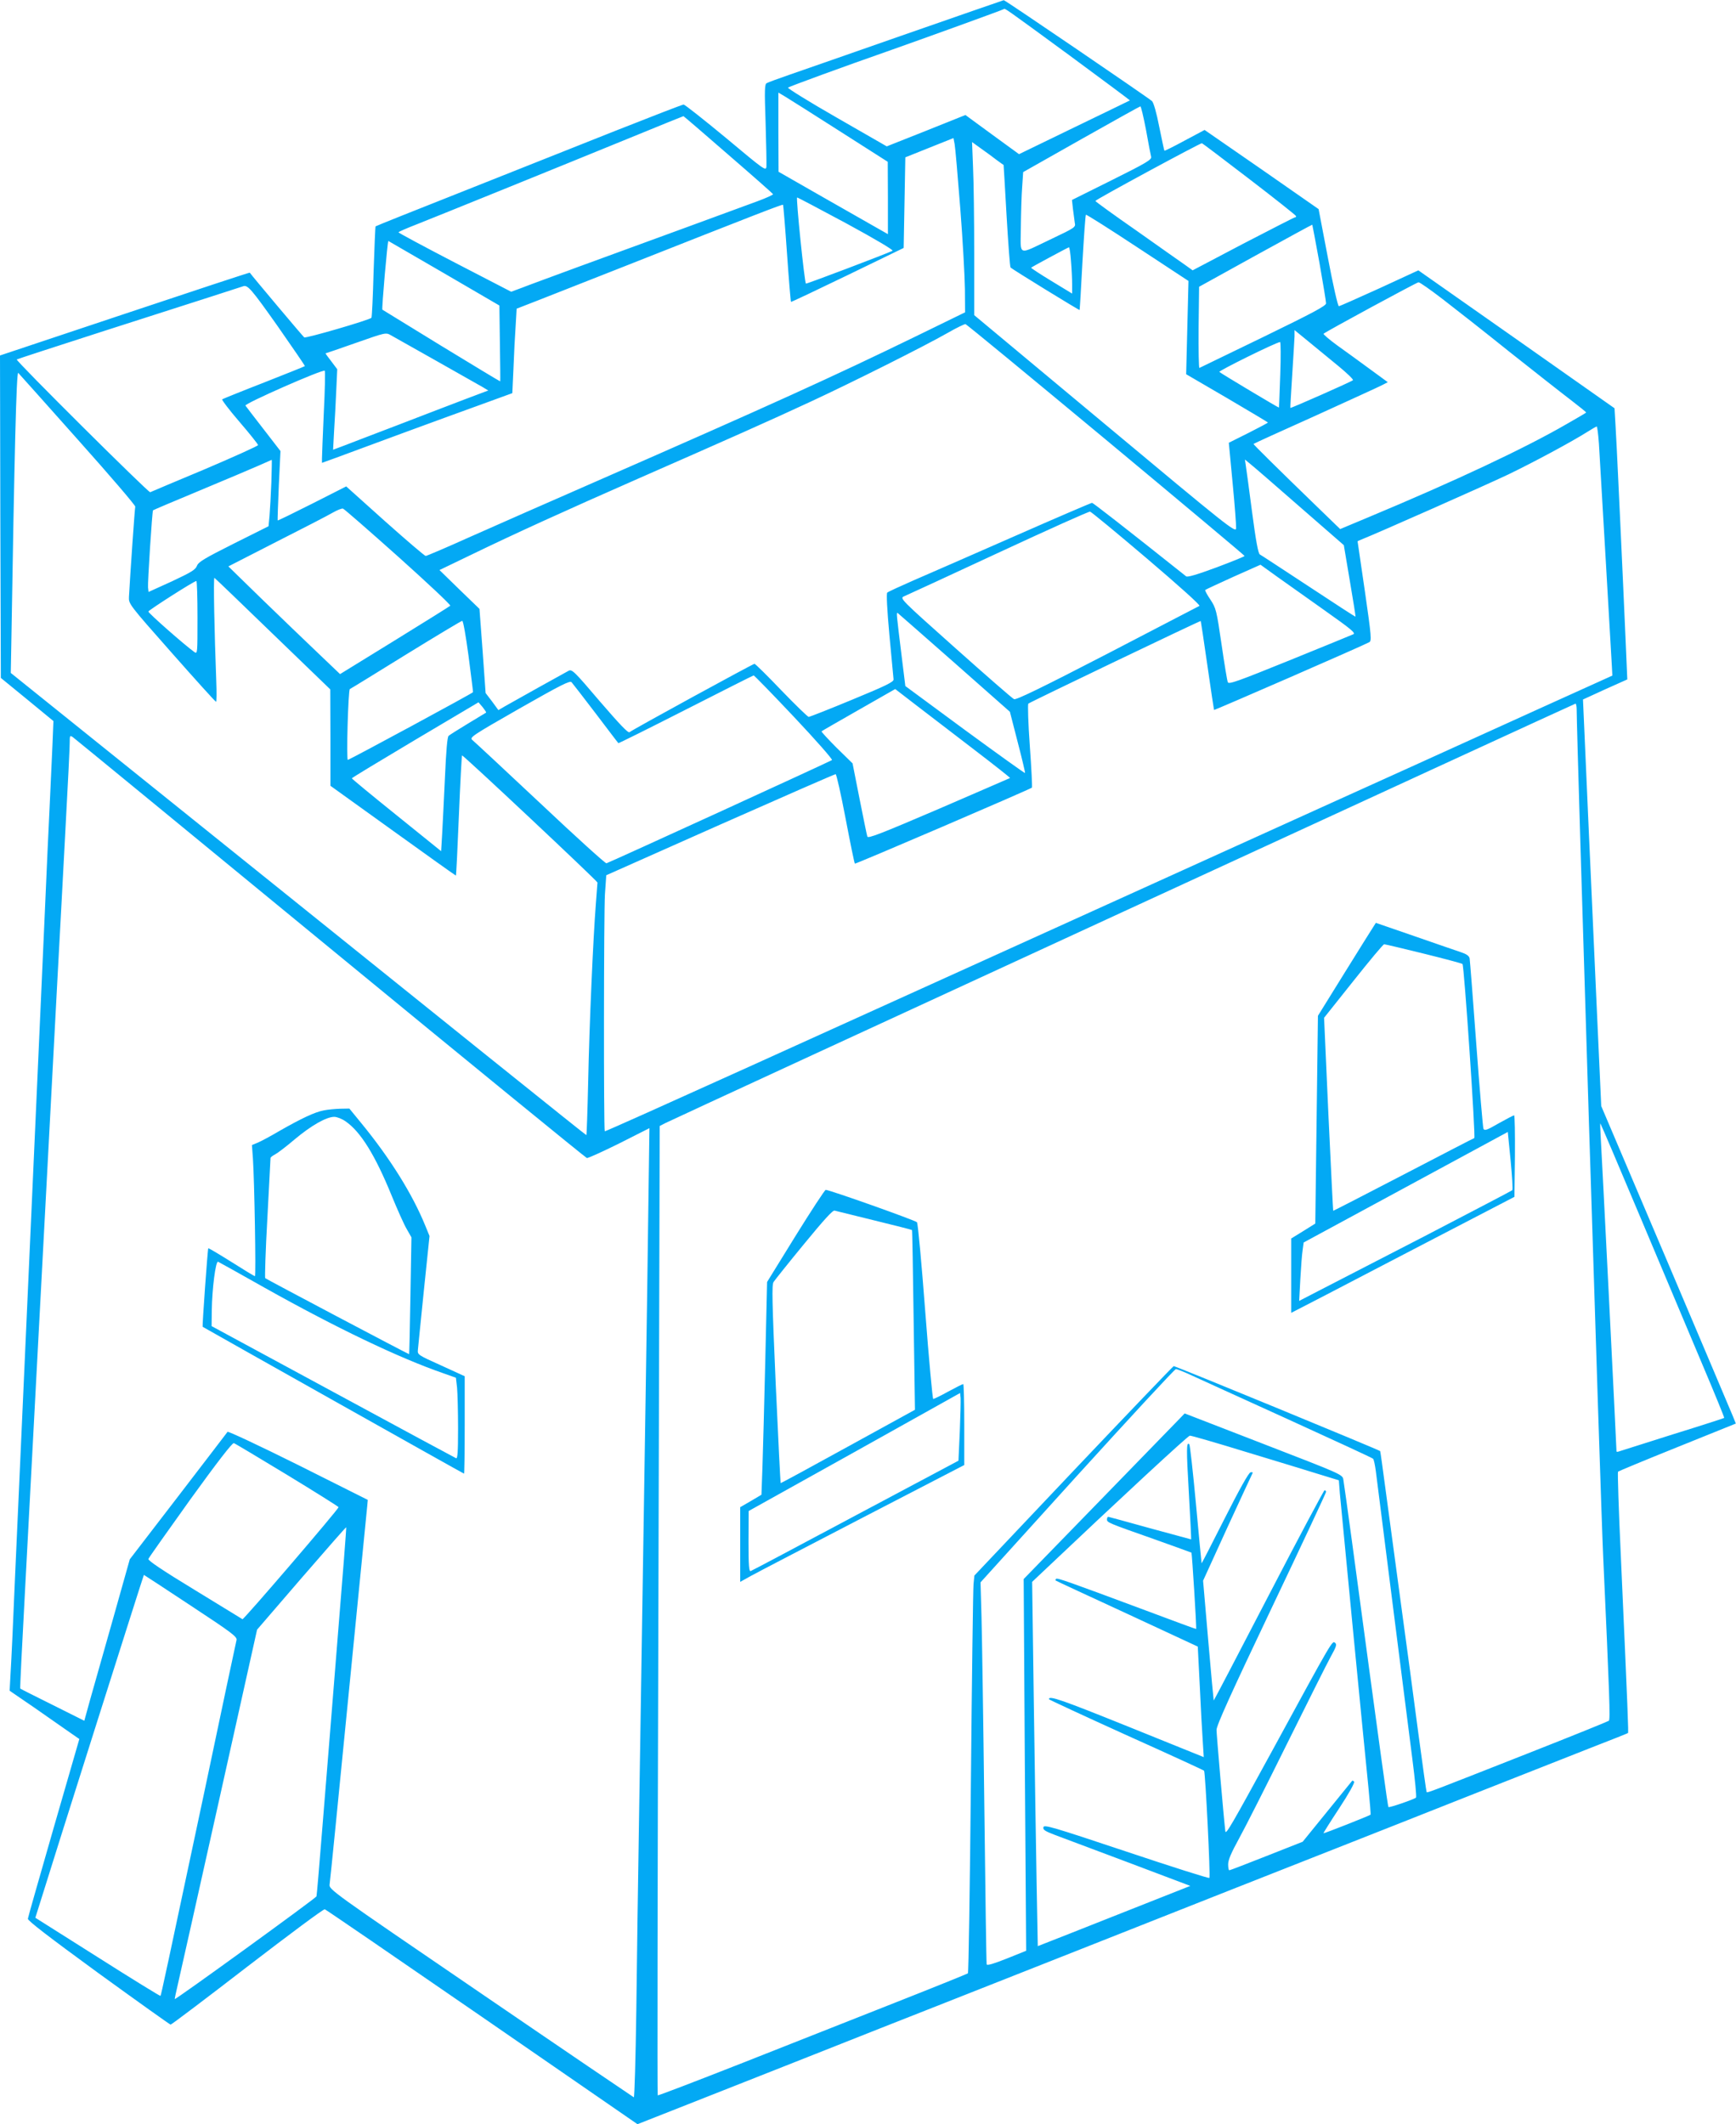 <?xml version="1.0" standalone="no"?>
<!DOCTYPE svg PUBLIC "-//W3C//DTD SVG 20010904//EN"
 "http://www.w3.org/TR/2001/REC-SVG-20010904/DTD/svg10.dtd">
<svg version="1.0" xmlns="http://www.w3.org/2000/svg"
 width="1046pt" height="1280pt" viewBox="0 0 1046 1280"
 preserveAspectRatio="xMidYMid meet">
<g transform="translate(0,1280) scale(0.1,-0.1)"
fill="#03a9f4" stroke="none">
<path d="M5460 12595 c-322 -113 -639 -223 -705 -246 -66 -23 -127 -45 -135
-50 -13 -6 -14 -38 -7 -241 4 -128 6 -246 5 -262 -3 -28 -12 -21 -244 173
-133 110 -248 201 -255 201 -7 0 -193 -72 -413 -159 -221 -88 -635 -252 -921
-366 -286 -113 -521 -207 -522 -209 -2 -2 -7 -125 -12 -275 -4 -149 -10 -274
-13 -276 -14 -14 -395 -125 -405 -118 -8 6 -316 372 -328 390 -1 2 -340 -110
-753 -248 l-752 -251 2 -971 3 -972 159 -130 158 -130 -6 -145 c-4 -80 -11
-237 -16 -350 -6 -113 -19 -410 -30 -660 -25 -569 -56 -1245 -75 -1675 -8
-181 -24 -532 -35 -780 -11 -247 -27 -598 -35 -780 -8 -181 -24 -532 -35 -780
-10 -247 -22 -500 -26 -561 l-6 -112 149 -102 c81 -57 176 -123 209 -146 l62
-43 -154 -533 c-84 -293 -155 -540 -156 -550 -2 -11 124 -108 424 -327 236
-171 432 -311 436 -311 5 0 213 157 463 350 250 192 459 348 466 345 7 -2 433
-294 948 -649 l936 -646 302 119 c166 66 498 196 737 291 239 95 604 239 810
320 206 81 560 221 785 310 783 310 1222 483 1570 620 193 76 568 224 835 330
267 105 584 230 705 278 121 47 222 87 224 89 4 3 0 107 -43 1068 -13 275 -20
503 -17 507 3 3 164 70 358 148 l352 142 -19 47 c-10 25 -193 456 -405 956
l-387 910 -29 635 c-16 349 -38 840 -49 1090 -11 250 -23 516 -26 590 l-6 135
133 61 134 60 -3 70 c-1 38 -12 263 -22 499 -11 237 -24 527 -30 645 -5 118
-13 261 -16 318 l-6 102 -591 416 -591 415 -234 -108 c-130 -59 -240 -108
-245 -108 -6 0 -36 132 -66 292 l-56 293 -343 239 -344 238 -120 -64 c-66 -36
-121 -63 -122 -61 -2 2 -15 66 -31 143 -16 83 -34 147 -44 156 -16 16 -887
610 -893 608 -2 0 -266 -92 -588 -204z m983 -128 c202 -149 366 -271 365 -272
-2 -1 -153 -75 -336 -163 l-332 -161 -162 118 -161 118 -237 -95 -237 -94
-301 173 c-166 95 -298 177 -294 181 6 6 345 130 597 218 196 69 700 251 703
255 7 6 -5 15 395 -278z m-1384 -457 l290 -185 1 -218 0 -218 -58 33 c-32 18
-181 103 -330 188 l-271 155 -1 239 0 238 39 -23 c22 -13 170 -107 330 -209z
m1846 8 c14 -79 28 -152 31 -163 4 -17 -27 -36 -236 -140 l-241 -120 6 -55 c4
-30 9 -67 11 -83 6 -26 2 -29 -139 -96 -211 -100 -187 -110 -186 71 1 84 4
193 8 242 l6 89 350 198 c193 109 353 198 356 198 4 1 19 -63 34 -141z m-2517
-150 c147 -127 268 -234 270 -238 1 -4 -41 -23 -95 -43 -117 -43 -675 -248
-1073 -393 -157 -58 -313 -115 -348 -129 l-62 -23 -340 176 c-187 97 -339 179
-339 182 0 3 50 25 112 49 129 51 825 333 1287 522 173 71 316 129 318 129 2
0 123 -104 270 -232z m1398 -323 c15 -192 27 -412 28 -489 l1 -138 -295 -144
c-501 -244 -894 -422 -1910 -867 -283 -124 -632 -277 -775 -341 -142 -64 -264
-116 -270 -116 -6 0 -116 94 -245 209 l-234 210 -205 -104 c-113 -57 -207
-103 -208 -101 -1 1 2 95 7 210 l10 208 -102 132 c-56 72 -105 136 -109 142
-9 11 467 221 478 210 3 -3 1 -117 -6 -253 -6 -137 -11 -260 -11 -275 l0 -27
83 30 c147 55 647 239 858 315 l206 75 7 152 c3 84 9 198 13 254 l6 103 126
49 c69 27 311 122 536 211 777 307 939 370 943 366 2 -2 13 -134 24 -293 11
-158 22 -290 24 -292 1 -2 155 71 341 161 l338 164 5 273 5 273 145 58 145 58
7 -36 c4 -21 19 -194 34 -387z m219 291 c22 -16 41 -30 42 -30 0 -1 9 -138 18
-306 10 -168 20 -308 24 -312 9 -10 414 -259 416 -256 1 2 9 130 17 286 9 156
18 286 21 288 2 3 143 -86 311 -197 l307 -202 -7 -281 -7 -281 247 -144 c135
-79 246 -146 246 -147 0 -2 -53 -30 -118 -63 l-118 -59 23 -243 c13 -134 22
-257 21 -273 -3 -27 -45 6 -790 628 l-788 657 0 368 c0 202 -3 437 -7 521 l-6
154 54 -39 c30 -21 72 -52 94 -69z m1524 -116 c154 -118 280 -218 280 -222 1
-5 -2 -8 -7 -8 -4 0 -144 -72 -312 -159 l-304 -160 -46 33 c-25 17 -156 110
-292 206 -137 95 -248 176 -248 179 0 8 633 350 642 348 4 -1 133 -99 287
-217z m-2428 -267 c173 -94 284 -160 277 -164 -28 -15 -519 -201 -522 -198 -9
9 -61 519 -53 519 4 0 138 -71 298 -157z m2849 -236 c22 -124 40 -235 40 -245
0 -15 -81 -58 -377 -202 -208 -101 -381 -185 -386 -187 -4 -3 -6 107 -5 242
l3 247 340 188 c187 103 341 187 342 186 1 -1 20 -104 43 -229z m-5272 -65
l331 -193 3 -227 c2 -125 3 -228 2 -230 -1 -1 -160 95 -355 214 -195 120 -355
218 -355 218 -5 3 31 416 36 414 4 -2 155 -90 338 -196z m3775 76 c4 -46 7
-109 7 -140 l0 -57 -125 76 c-69 42 -124 78 -122 80 6 6 222 122 228 123 3 0
9 -37 12 -82z m2239 -230 c73 -56 255 -199 403 -318 149 -118 314 -248 368
-289 53 -41 96 -75 94 -77 -1 -2 -54 -33 -117 -69 -252 -146 -673 -344 -1200
-564 l-165 -69 -125 121 c-257 249 -400 390 -397 392 1 2 168 78 371 169 202
92 384 175 403 185 l35 18 -108 79 c-60 44 -149 109 -197 143 -48 35 -85 67
-82 70 12 12 560 309 572 310 7 1 72 -45 145 -101z m-7020 -162 c92 -132 167
-241 165 -242 -1 -2 -112 -46 -246 -99 -134 -52 -247 -98 -252 -101 -5 -2 42
-64 104 -136 62 -72 112 -135 112 -140 0 -5 -144 -70 -320 -145 -176 -74 -325
-136 -330 -139 -10 -4 -812 793 -804 800 2 2 238 79 524 171 620 199 827 265
840 270 27 10 50 -17 207 -239z m4992 -686 c459 -382 835 -697 835 -700 1 -3
-76 -34 -169 -69 -119 -44 -174 -60 -183 -54 -372 296 -561 443 -567 443 -5 0
-215 -90 -467 -201 -252 -111 -525 -230 -608 -266 -82 -36 -154 -69 -159 -74
-6 -5 -1 -102 13 -256 13 -137 24 -256 25 -267 1 -15 -43 -37 -249 -122 -137
-57 -255 -103 -262 -104 -6 0 -80 72 -165 160 -84 88 -157 160 -162 160 -9 0
-732 -395 -753 -412 -8 -7 -60 48 -179 186 -153 180 -168 195 -188 184 -25
-13 -324 -180 -382 -213 l-41 -24 -38 52 -39 51 -18 253 -19 254 -121 117
-120 117 193 93 c262 127 572 268 1009 460 540 237 790 348 1035 462 252 117
685 334 825 414 52 30 100 53 107 53 7 -1 387 -315 847 -697z m1403 442 c51
-42 89 -79 85 -83 -9 -9 -374 -170 -377 -167 -1 2 4 91 11 198 7 107 13 212
14 233 l0 38 88 -72 c48 -39 129 -106 179 -147z m-5437 33 c135 -76 260 -147
279 -158 l33 -20 -138 -52 c-77 -29 -258 -99 -404 -155 -146 -56 -294 -112
-329 -126 l-64 -24 6 112 c4 62 10 172 13 243 l6 130 -36 48 c-20 26 -36 47
-34 48 2 0 84 28 183 63 179 63 180 63 210 46 17 -10 140 -79 275 -155z m5084
-82 c-4 -109 -7 -199 -8 -199 -2 -2 -350 206 -359 215 -6 6 339 177 366 180 4
1 5 -88 1 -196z m-7246 -391 c193 -216 349 -398 347 -405 -3 -10 -30 -399 -38
-544 -2 -42 0 -45 258 -337 143 -162 263 -295 267 -295 3 -1 4 56 1 127 -11
289 -18 622 -11 620 4 -2 162 -154 352 -338 l346 -334 1 -291 0 -290 377 -271
c207 -149 378 -271 379 -270 2 2 10 164 18 361 8 197 17 360 19 363 5 5 816
-757 816 -766 0 -4 -5 -63 -10 -132 -16 -204 -39 -722 -46 -1067 -4 -178 -9
-323 -11 -323 -4 0 -676 540 -2933 2355 l-535 430 3 165 c19 1165 31 1655 42
1643 4 -4 166 -185 358 -401z m9166 -24 c9 -157 75 -1275 78 -1341 l3 -58
-420 -190 c-231 -105 -582 -264 -780 -354 -198 -89 -819 -371 -1380 -625 -561
-254 -1186 -538 -1390 -630 -203 -92 -759 -344 -1234 -559 -475 -215 -865
-390 -867 -388 -7 7 -6 1317 1 1428 l8 115 686 305 c377 167 690 304 696 304
5 0 32 -120 60 -267 28 -147 53 -270 56 -272 4 -4 1056 448 1067 458 2 3 -3
116 -13 252 -10 137 -13 249 -9 254 12 10 1036 501 1039 498 1 -2 19 -122 40
-268 21 -146 39 -266 40 -268 2 -3 897 387 935 408 15 8 14 30 -26 307 -24
164 -44 299 -44 301 0 1 10 6 23 11 80 31 760 332 887 393 151 73 375 193 475
256 28 18 53 32 56 32 3 0 9 -46 13 -102z m-7999 -235 c-3 -76 -8 -166 -11
-201 l-6 -63 -210 -105 c-177 -89 -212 -110 -221 -133 -9 -24 -34 -39 -151
-94 l-141 -64 -3 27 c-3 27 25 461 30 465 2 2 129 56 283 120 154 64 314 132
355 150 41 18 76 34 77 34 2 1 0 -61 -2 -136z m6198 -148 l264 -230 36 -214
c20 -118 36 -215 34 -217 -1 -1 -128 81 -282 183 -154 101 -286 188 -294 192
-10 6 -24 82 -47 257 -18 137 -35 264 -38 282 l-5 33 34 -28 c19 -15 153 -131
298 -258z m-5432 -301 c176 -158 317 -290 312 -294 -4 -4 -156 -99 -336 -210
l-328 -202 -132 126 c-73 69 -224 215 -337 324 l-204 199 289 148 c160 81 313
160 340 176 28 16 56 27 62 24 7 -2 157 -133 334 -291z m4509 -9 c196 -167
324 -282 317 -286 -7 -4 -257 -133 -556 -289 -400 -207 -549 -279 -561 -273
-10 4 -169 143 -354 308 -334 298 -336 300 -308 312 15 6 270 124 567 262 297
138 546 250 553 248 7 -1 161 -128 342 -282z m1074 -315 c157 -111 186 -135
170 -142 -10 -5 -183 -75 -384 -157 -311 -126 -366 -146 -372 -132 -4 9 -21
112 -38 230 -30 205 -33 216 -67 268 -20 29 -34 56 -31 58 3 3 79 38 169 79
l164 73 100 -72 c55 -39 185 -131 289 -205z m-6794 -41 c0 -217 0 -221 -19
-208 -60 43 -279 236 -277 244 2 9 274 183 289 184 4 1 7 -99 7 -220z m4561
-273 l334 -295 47 -183 c26 -100 46 -184 44 -186 -2 -2 -165 115 -363 260
l-358 264 -21 170 c-33 269 -34 275 -25 270 4 -3 158 -138 342 -300z m-2928
42 c15 -117 28 -216 27 -219 0 -5 -716 -392 -754 -408 -10 -4 2 422 12 427 4
1 156 95 337 207 182 112 335 204 340 204 6 1 22 -92 38 -211z m1962 -369
c130 -138 233 -255 228 -259 -8 -7 -1336 -615 -1359 -622 -6 -2 -186 161 -399
362 -214 201 -398 372 -409 381 -18 15 -4 25 283 189 253 144 305 170 315 159
7 -8 73 -93 146 -189 73 -96 134 -177 136 -178 1 -2 184 89 406 202 222 113
406 206 409 206 4 0 114 -113 244 -251z m1087 -198 c119 -91 215 -167 214
-169 -2 -1 -195 -85 -429 -186 -350 -150 -427 -180 -431 -167 -3 9 -24 112
-47 228 l-42 213 -96 94 c-52 52 -93 97 -91 99 3 3 104 61 225 130 l219 125
131 -101 c71 -55 228 -174 347 -266z m-2943 225 c-2 -1 -51 -31 -109 -66 -58
-35 -110 -68 -117 -74 -8 -7 -15 -91 -22 -251 -6 -132 -14 -286 -17 -342 l-6
-102 -269 217 c-148 119 -269 219 -269 222 0 3 172 107 382 232 l381 226 25
-29 c13 -17 23 -31 21 -33z m6571 17 c0 -159 144 -4779 160 -5108 38 -834 43
-976 34 -984 -5 -4 -227 -94 -494 -199 -576 -227 -599 -236 -604 -231 -2 2
-24 162 -50 354 -25 193 -73 548 -106 790 -33 242 -74 546 -91 675 -17 129
-32 236 -33 236 -8 8 -1239 515 -1244 512 -5 -2 -277 -286 -605 -632 l-596
-630 -5 -50 c-3 -28 -10 -566 -16 -1196 -6 -630 -14 -1148 -18 -1151 -4 -3
-196 -81 -427 -172 -231 -91 -649 -256 -929 -367 -280 -110 -511 -199 -513
-196 -3 2 -1 1318 4 2923 l8 2918 35 18 c63 32 5475 2526 5483 2527 4 0 7 -17
7 -37z m-7510 -1438 c843 -693 1539 -1261 1546 -1263 6 -2 94 38 195 88 l182
92 -7 -509 c-3 -279 -11 -780 -16 -1113 -5 -333 -14 -911 -20 -1285 -6 -374
-15 -950 -20 -1280 -5 -330 -13 -838 -16 -1128 -4 -290 -11 -526 -15 -525 -4
2 -420 284 -923 628 -907 619 -914 624 -910 655 3 16 54 530 114 1140 60 611
111 1125 113 1143 l3 34 -419 210 c-231 115 -423 205 -426 200 -3 -5 -137
-179 -297 -388 l-292 -380 -101 -359 c-56 -198 -118 -417 -138 -487 l-35 -127
-192 96 c-105 52 -192 96 -194 98 -2 1 11 261 28 576 47 894 130 2445 195
3679 14 261 37 682 50 935 14 253 25 482 25 508 0 45 1 47 19 35 10 -7 708
-580 1551 -1273z m7900 -1635 c133 -316 301 -714 372 -883 72 -170 129 -310
127 -311 -2 -2 -141 -47 -309 -99 -168 -53 -313 -99 -322 -102 -10 -4 -18 -4
-18 -1 0 24 -90 1821 -95 1891 -3 49 -4 87 -2 85 3 -3 114 -264 247 -580z
m-2714 -936 c44 -20 306 -140 584 -266 278 -127 509 -233 513 -238 5 -4 12
-38 17 -76 52 -409 197 -1559 220 -1734 16 -124 26 -228 22 -232 -10 -10 -161
-62 -166 -57 -4 3 -42 278 -221 1609 -25 184 -48 349 -51 365 -5 30 -13 33
-481 214 l-475 184 -23 -24 c-13 -13 -231 -238 -485 -499 l-462 -475 7 -1120
8 -1120 -117 -47 c-78 -31 -118 -43 -121 -35 -2 7 -8 433 -14 947 -6 514 -14
1030 -17 1145 l-6 210 582 643 c321 353 588 642 595 642 7 0 48 -16 91 -36z
m338 -465 c182 -55 381 -116 442 -135 l111 -34 6 -78 c7 -80 145 -1508 173
-1781 8 -84 14 -155 12 -156 -6 -6 -282 -115 -284 -112 -1 1 42 70 96 152 58
88 94 154 89 159 -5 5 -10 8 -12 5 -2 -2 -70 -86 -151 -186 l-147 -181 -218
-86 c-119 -47 -220 -86 -224 -86 -4 0 -7 16 -7 36 0 27 19 70 66 156 36 65
166 322 289 571 123 248 241 484 263 524 33 59 38 74 27 83 -18 15 -9 31 -377
-645 -249 -456 -282 -513 -285 -490 -9 74 -53 582 -53 611 0 27 87 219 330
730 182 382 330 699 330 704 0 6 -4 10 -9 10 -4 0 -156 -285 -337 -634 -181
-349 -330 -634 -331 -633 -1 2 -16 164 -33 362 l-31 360 146 320 c81 175 149
323 152 328 3 5 -2 7 -12 5 -11 -2 -65 -98 -156 -278 -76 -151 -139 -273 -139
-270 -1 3 -16 164 -34 358 -18 194 -36 355 -40 359 -18 18 -18 -30 -3 -289 9
-155 15 -283 14 -284 -1 0 -112 30 -247 67 -135 38 -248 68 -252 69 -5 0 -8
-7 -8 -16 0 -18 6 -21 285 -119 121 -43 222 -80 224 -81 3 -3 32 -457 28 -460
-1 -1 -139 50 -307 113 -480 179 -530 196 -537 189 -3 -3 -4 -8 -2 -10 2 -2
196 -92 430 -200 l426 -198 12 -236 c6 -130 14 -280 18 -334 l6 -96 -453 183
c-405 163 -481 190 -480 166 1 -3 210 -100 466 -216 256 -115 467 -212 469
-215 8 -13 39 -639 32 -646 -3 -4 -229 68 -501 159 -446 149 -495 163 -499
147 -4 -16 9 -24 72 -48 42 -16 242 -91 445 -167 l368 -139 -268 -106 c-148
-59 -355 -140 -460 -182 l-191 -75 -7 376 c-4 207 -11 701 -17 1098 l-10 721
57 54 c472 447 882 827 893 827 8 1 163 -44 345 -100z m-5783 -137 c169 -103
308 -190 309 -194 0 -12 -571 -678 -579 -675 -3 2 -133 81 -289 177 -196 119
-281 177 -278 186 3 8 117 169 253 359 161 223 253 342 262 339 7 -2 152 -89
322 -192z m303 -987 c-29 -369 -70 -866 -89 -1105 -19 -239 -36 -440 -38 -447
-2 -10 -849 -624 -854 -619 -1 1 7 39 18 86 11 47 123 547 249 1112 l229 1028
267 310 c147 170 269 309 270 307 2 -1 -22 -304 -52 -672z m-885 200 c249
-164 281 -188 276 -208 -3 -12 -89 -416 -190 -897 -228 -1073 -264 -1242 -268
-1247 -2 -2 -173 103 -379 234 l-375 237 22 70 c87 282 630 1996 632 1996 1 0
128 -83 282 -185z"/>
<path d="M8276 7217 c-8 -12 -87 -138 -175 -280 l-160 -258 -8 -626 -8 -626
-72 -45 -73 -45 0 -224 0 -224 213 110 c116 61 419 218 672 350 l460 239 3
246 c1 135 -1 246 -5 245 -5 0 -46 -22 -93 -48 -72 -42 -86 -46 -92 -32 -3 9
-23 239 -43 511 -20 272 -38 504 -40 515 -3 15 -19 26 -52 37 -26 9 -153 52
-281 97 l-232 80 -14 -22z m301 -163 c125 -31 231 -59 235 -63 10 -9 80 -1045
71 -1049 -5 -1 -197 -101 -428 -221 -231 -120 -421 -218 -422 -217 -1 1 -14
263 -29 582 l-26 581 176 221 c97 122 180 222 186 222 5 0 112 -25 237 -56z
m535 -1426 c-4 -4 -244 -129 -532 -279 -289 -149 -576 -297 -638 -329 l-114
-59 7 132 c4 73 10 152 14 176 l6 44 615 333 615 333 17 -172 c9 -95 14 -175
10 -179z"/>
<path d="M4793 5352 l-171 -277 -11 -475 c-6 -261 -14 -550 -17 -641 l-6 -166
-64 -38 -64 -37 0 -225 0 -225 63 35 c34 19 338 177 675 352 l612 317 0 244
c0 134 -3 244 -6 244 -4 0 -44 -20 -90 -45 -45 -25 -86 -45 -91 -45 -4 0 -26
237 -48 526 -22 289 -44 532 -50 539 -9 11 -529 196 -550 195 -5 0 -87 -125
-182 -278z m475 94 c123 -30 225 -56 227 -58 2 -2 6 -246 10 -543 l8 -540
-404 -222 c-221 -122 -404 -221 -405 -220 -2 2 -15 270 -30 597 -22 506 -24
597 -13 615 8 12 90 115 183 228 120 146 174 206 185 202 9 -2 117 -29 239
-59z m515 -1274 l-8 -174 -620 -330 c-341 -182 -625 -333 -632 -335 -10 -4
-13 33 -13 178 l1 184 637 355 637 356 3 -31 c1 -16 -1 -108 -5 -203z"/>
<path d="M1951 6109 c-54 -10 -136 -49 -264 -122 -54 -32 -114 -64 -133 -72
l-36 -15 6 -82 c9 -134 19 -708 12 -708 -4 0 -68 39 -142 86 -75 47 -137 84
-139 82 -4 -5 -37 -469 -34 -473 7 -5 1571 -885 1575 -885 2 0 4 132 4 293 l0
294 -142 65 c-140 63 -143 65 -140 94 1 16 18 177 36 358 l34 328 -25 61 c-78
192 -213 408 -386 619 l-72 88 -55 -1 c-30 -1 -75 -5 -99 -10z m131 -66 c91
-62 179 -205 278 -448 34 -83 74 -173 90 -200 l29 -51 -6 -352 c-3 -194 -7
-352 -8 -352 -6 0 -861 452 -867 458 -3 4 2 167 13 362 10 195 19 358 19 362
0 4 12 14 28 22 15 8 68 48 117 90 99 83 191 136 239 136 16 0 47 -12 68 -27z
m-487 -1003 c428 -240 807 -422 1076 -515 l76 -27 7 -60 c3 -34 6 -144 6 -246
0 -143 -3 -183 -12 -179 -7 3 -341 183 -743 401 l-730 395 1 94 c2 130 23 299
38 294 6 -3 133 -73 281 -157z"/>
</g>
</svg>
